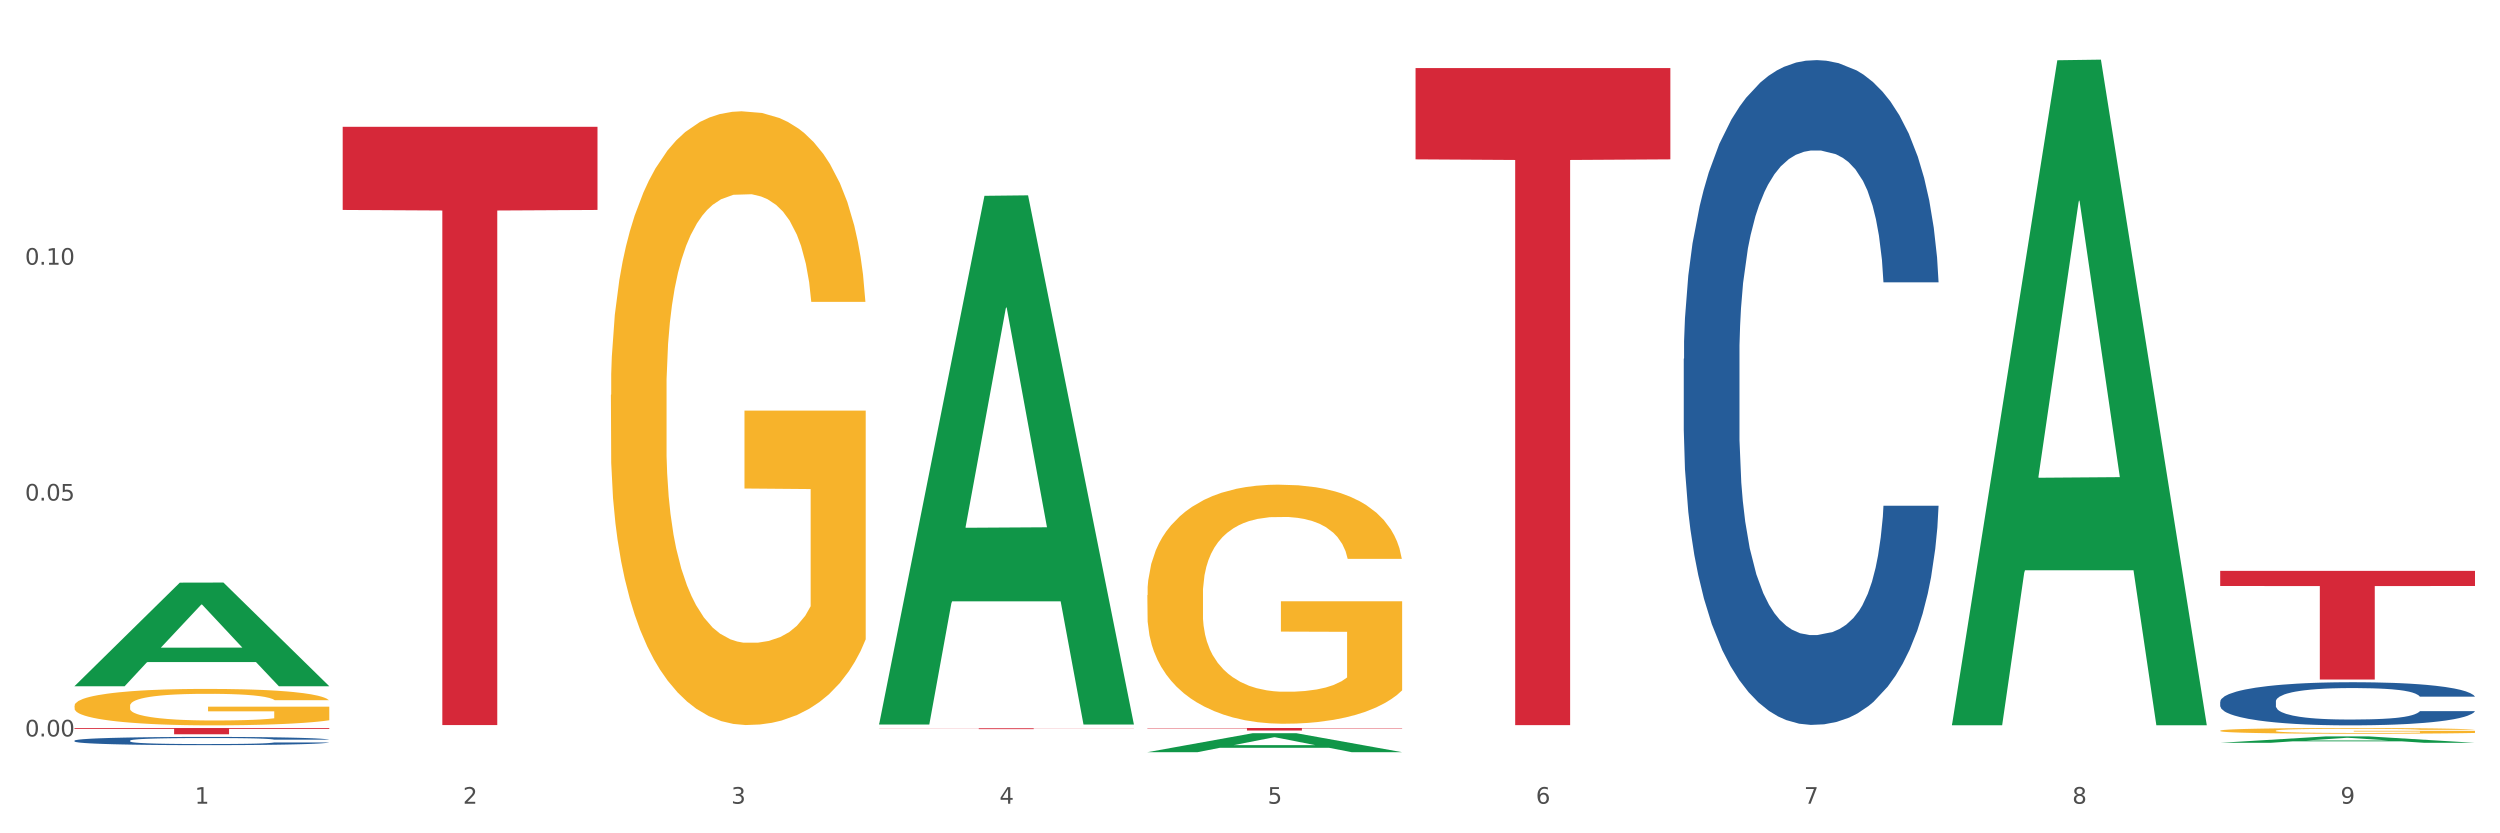 <?xml version="1.0" encoding="utf-8" standalone="no"?>
<!DOCTYPE svg PUBLIC "-//W3C//DTD SVG 1.1//EN"
  "http://www.w3.org/Graphics/SVG/1.1/DTD/svg11.dtd">
<svg xmlns:xlink="http://www.w3.org/1999/xlink" width="1080pt" height="360pt" viewBox="0 0 1080 360" xmlns="http://www.w3.org/2000/svg" version="1.1">
 <rect x="0" y="0" width="1080" height="360" fill="#333333" stroke="none"/>
 <defs>
  <style type="text/css">*{stroke-linejoin: round; stroke-linecap: butt}</style>
 </defs>
 <g id="figure_1">
  <g id="patch_1">
   <path d="M 0 360 
L 1080 360 
L 1080 0 
L 0 0 
z
" style="fill: #ffffff; stroke: #ffffff; stroke-linejoin: miter"/>
  </g>
  <g id="axes_1">
   <g id="matplotlib.axis_1">
    <g id="xtick_1">
     <g id="text_1">
      <!-- 1 -->
      <g style="fill: #4d4d4d" transform="translate(84.159 347.204) scale(0.096 -0.096)">
       <defs>
        <path id="DejaVuSans-31" d="M 794 531 
L 1825 531 
L 1825 4091 
L 703 3866 
L 703 4441 
L 1819 4666 
L 2450 4666 
L 2450 531 
L 3481 531 
L 3481 0 
L 794 0 
L 794 531 
z
" transform="scale(0.016)"/>
       </defs>
       <use xlink:href="#DejaVuSans-31"/>
      </g>
     </g>
    </g>
    <g id="xtick_2">
     <g id="text_2">
      <!-- 2 -->
      <g style="fill: #4d4d4d" transform="translate(200.027 347.204) scale(0.096 -0.096)">
       <defs>
        <path id="DejaVuSans-32" d="M 1228 531 
L 3431 531 
L 3431 0 
L 469 0 
L 469 531 
Q 828 903 1448 1529 
Q 2069 2156 2228 2338 
Q 2531 2678 2651 2914 
Q 2772 3150 2772 3378 
Q 2772 3750 2511 3984 
Q 2250 4219 1831 4219 
Q 1534 4219 1204 4116 
Q 875 4013 500 3803 
L 500 4441 
Q 881 4594 1212 4672 
Q 1544 4750 1819 4750 
Q 2544 4750 2975 4387 
Q 3406 4025 3406 3419 
Q 3406 3131 3298 2873 
Q 3191 2616 2906 2266 
Q 2828 2175 2409 1742 
Q 1991 1309 1228 531 
z
" transform="scale(0.016)"/>
       </defs>
       <use xlink:href="#DejaVuSans-32"/>
      </g>
     </g>
    </g>
    <g id="xtick_3">
     <g id="text_3">
      <!-- 3 -->
      <g style="fill: #4d4d4d" transform="translate(315.896 347.204) scale(0.096 -0.096)">
       <defs>
        <path id="DejaVuSans-33" d="M 2597 2516 
Q 3050 2419 3304 2112 
Q 3559 1806 3559 1356 
Q 3559 666 3084 287 
Q 2609 -91 1734 -91 
Q 1441 -91 1130 -33 
Q 819 25 488 141 
L 488 750 
Q 750 597 1062 519 
Q 1375 441 1716 441 
Q 2309 441 2620 675 
Q 2931 909 2931 1356 
Q 2931 1769 2642 2001 
Q 2353 2234 1838 2234 
L 1294 2234 
L 1294 2753 
L 1863 2753 
Q 2328 2753 2575 2939 
Q 2822 3125 2822 3475 
Q 2822 3834 2567 4026 
Q 2313 4219 1838 4219 
Q 1578 4219 1281 4162 
Q 984 4106 628 3988 
L 628 4550 
Q 988 4650 1302 4700 
Q 1616 4750 1894 4750 
Q 2613 4750 3031 4423 
Q 3450 4097 3450 3541 
Q 3450 3153 3228 2886 
Q 3006 2619 2597 2516 
z
" transform="scale(0.016)"/>
       </defs>
       <use xlink:href="#DejaVuSans-33"/>
      </g>
     </g>
    </g>
    <g id="xtick_4">
     <g id="text_4">
      <!-- 4 -->
      <g style="fill: #4d4d4d" transform="translate(431.765 347.204) scale(0.096 -0.096)">
       <defs>
        <path id="DejaVuSans-34" d="M 2419 4116 
L 825 1625 
L 2419 1625 
L 2419 4116 
z
M 2253 4666 
L 3047 4666 
L 3047 1625 
L 3713 1625 
L 3713 1100 
L 3047 1100 
L 3047 0 
L 2419 0 
L 2419 1100 
L 313 1100 
L 313 1709 
L 2253 4666 
z
" transform="scale(0.016)"/>
       </defs>
       <use xlink:href="#DejaVuSans-34"/>
      </g>
     </g>
    </g>
    <g id="xtick_5">
     <g id="text_5">
      <!-- 5 -->
      <g style="fill: #4d4d4d" transform="translate(547.634 347.204) scale(0.096 -0.096)">
       <defs>
        <path id="DejaVuSans-35" d="M 691 4666 
L 3169 4666 
L 3169 4134 
L 1269 4134 
L 1269 2991 
Q 1406 3038 1543 3061 
Q 1681 3084 1819 3084 
Q 2600 3084 3056 2656 
Q 3513 2228 3513 1497 
Q 3513 744 3044 326 
Q 2575 -91 1722 -91 
Q 1428 -91 1123 -41 
Q 819 9 494 109 
L 494 744 
Q 775 591 1075 516 
Q 1375 441 1709 441 
Q 2250 441 2565 725 
Q 2881 1009 2881 1497 
Q 2881 1984 2565 2268 
Q 2250 2553 1709 2553 
Q 1456 2553 1204 2497 
Q 953 2441 691 2322 
L 691 4666 
z
" transform="scale(0.016)"/>
       </defs>
       <use xlink:href="#DejaVuSans-35"/>
      </g>
     </g>
    </g>
    <g id="xtick_6">
     <g id="text_6">
      <!-- 6 -->
      <g style="fill: #4d4d4d" transform="translate(663.502 347.204) scale(0.096 -0.096)">
       <defs>
        <path id="DejaVuSans-36" d="M 2113 2584 
Q 1688 2584 1439 2293 
Q 1191 2003 1191 1497 
Q 1191 994 1439 701 
Q 1688 409 2113 409 
Q 2538 409 2786 701 
Q 3034 994 3034 1497 
Q 3034 2003 2786 2293 
Q 2538 2584 2113 2584 
z
M 3366 4563 
L 3366 3988 
Q 3128 4100 2886 4159 
Q 2644 4219 2406 4219 
Q 1781 4219 1451 3797 
Q 1122 3375 1075 2522 
Q 1259 2794 1537 2939 
Q 1816 3084 2150 3084 
Q 2853 3084 3261 2657 
Q 3669 2231 3669 1497 
Q 3669 778 3244 343 
Q 2819 -91 2113 -91 
Q 1303 -91 875 529 
Q 447 1150 447 2328 
Q 447 3434 972 4092 
Q 1497 4750 2381 4750 
Q 2619 4750 2861 4703 
Q 3103 4656 3366 4563 
z
" transform="scale(0.016)"/>
       </defs>
       <use xlink:href="#DejaVuSans-36"/>
      </g>
     </g>
    </g>
    <g id="xtick_7">
     <g id="text_7">
      <!-- 7 -->
      <g style="fill: #4d4d4d" transform="translate(779.371 347.204) scale(0.096 -0.096)">
       <defs>
        <path id="DejaVuSans-37" d="M 525 4666 
L 3525 4666 
L 3525 4397 
L 1831 0 
L 1172 0 
L 2766 4134 
L 525 4134 
L 525 4666 
z
" transform="scale(0.016)"/>
       </defs>
       <use xlink:href="#DejaVuSans-37"/>
      </g>
     </g>
    </g>
    <g id="xtick_8">
     <g id="text_8">
      <!-- 8 -->
      <g style="fill: #4d4d4d" transform="translate(895.24 347.204) scale(0.096 -0.096)">
       <defs>
        <path id="DejaVuSans-38" d="M 2034 2216 
Q 1584 2216 1326 1975 
Q 1069 1734 1069 1313 
Q 1069 891 1326 650 
Q 1584 409 2034 409 
Q 2484 409 2743 651 
Q 3003 894 3003 1313 
Q 3003 1734 2745 1975 
Q 2488 2216 2034 2216 
z
M 1403 2484 
Q 997 2584 770 2862 
Q 544 3141 544 3541 
Q 544 4100 942 4425 
Q 1341 4750 2034 4750 
Q 2731 4750 3128 4425 
Q 3525 4100 3525 3541 
Q 3525 3141 3298 2862 
Q 3072 2584 2669 2484 
Q 3125 2378 3379 2068 
Q 3634 1759 3634 1313 
Q 3634 634 3220 271 
Q 2806 -91 2034 -91 
Q 1263 -91 848 271 
Q 434 634 434 1313 
Q 434 1759 690 2068 
Q 947 2378 1403 2484 
z
M 1172 3481 
Q 1172 3119 1398 2916 
Q 1625 2713 2034 2713 
Q 2441 2713 2670 2916 
Q 2900 3119 2900 3481 
Q 2900 3844 2670 4047 
Q 2441 4250 2034 4250 
Q 1625 4250 1398 4047 
Q 1172 3844 1172 3481 
z
" transform="scale(0.016)"/>
       </defs>
       <use xlink:href="#DejaVuSans-38"/>
      </g>
     </g>
    </g>
    <g id="xtick_9">
     <g id="text_9">
      <!-- 9 -->
      <g style="fill: #4d4d4d" transform="translate(1011.108 347.204) scale(0.096 -0.096)">
       <defs>
        <path id="DejaVuSans-39" d="M 703 97 
L 703 672 
Q 941 559 1184 500 
Q 1428 441 1663 441 
Q 2288 441 2617 861 
Q 2947 1281 2994 2138 
Q 2813 1869 2534 1725 
Q 2256 1581 1919 1581 
Q 1219 1581 811 2004 
Q 403 2428 403 3163 
Q 403 3881 828 4315 
Q 1253 4750 1959 4750 
Q 2769 4750 3195 4129 
Q 3622 3509 3622 2328 
Q 3622 1225 3098 567 
Q 2575 -91 1691 -91 
Q 1453 -91 1209 -44 
Q 966 3 703 97 
z
M 1959 2075 
Q 2384 2075 2632 2365 
Q 2881 2656 2881 3163 
Q 2881 3666 2632 3958 
Q 2384 4250 1959 4250 
Q 1534 4250 1286 3958 
Q 1038 3666 1038 3163 
Q 1038 2656 1286 2365 
Q 1534 2075 1959 2075 
z
" transform="scale(0.016)"/>
       </defs>
       <use xlink:href="#DejaVuSans-39"/>
      </g>
     </g>
    </g>
    <g id="xtick_10"/>
    <g id="xtick_11"/>
    <g id="xtick_12"/>
    <g id="xtick_13"/>
    <g id="xtick_14"/>
    <g id="xtick_15"/>
    <g id="xtick_16"/>
    <g id="xtick_17"/>
   </g>
   <g id="matplotlib.axis_2">
    <g id="ytick_1">
     <g id="text_10">
      <!-- 0.00 -->
      <g style="fill: #4d4d4d" transform="translate(10.8 318.155) scale(0.096 -0.096)">
       <defs>
        <path id="DejaVuSans-30" d="M 2034 4250 
Q 1547 4250 1301 3770 
Q 1056 3291 1056 2328 
Q 1056 1369 1301 889 
Q 1547 409 2034 409 
Q 2525 409 2770 889 
Q 3016 1369 3016 2328 
Q 3016 3291 2770 3770 
Q 2525 4250 2034 4250 
z
M 2034 4750 
Q 2819 4750 3233 4129 
Q 3647 3509 3647 2328 
Q 3647 1150 3233 529 
Q 2819 -91 2034 -91 
Q 1250 -91 836 529 
Q 422 1150 422 2328 
Q 422 3509 836 4129 
Q 1250 4750 2034 4750 
z
" transform="scale(0.016)"/>
        <path id="DejaVuSans-2e" d="M 684 794 
L 1344 794 
L 1344 0 
L 684 0 
L 684 794 
z
" transform="scale(0.016)"/>
       </defs>
       <use xlink:href="#DejaVuSans-30"/>
       <use xlink:href="#DejaVuSans-2e" transform="translate(63.623 0)"/>
       <use xlink:href="#DejaVuSans-30" transform="translate(95.41 0)"/>
       <use xlink:href="#DejaVuSans-30" transform="translate(159.033 0)"/>
      </g>
     </g>
    </g>
    <g id="ytick_2">
     <g id="text_11">
      <!-- 0.05 -->
      <g style="fill: #4d4d4d" transform="translate(10.8 216.255) scale(0.096 -0.096)">
       <use xlink:href="#DejaVuSans-30"/>
       <use xlink:href="#DejaVuSans-2e" transform="translate(63.623 0)"/>
       <use xlink:href="#DejaVuSans-30" transform="translate(95.41 0)"/>
       <use xlink:href="#DejaVuSans-35" transform="translate(159.033 0)"/>
      </g>
     </g>
    </g>
    <g id="ytick_3">
     <g id="text_12">
      <!-- 0.10 -->
      <g style="fill: #4d4d4d" transform="translate(10.8 114.355) scale(0.096 -0.096)">
       <use xlink:href="#DejaVuSans-30"/>
       <use xlink:href="#DejaVuSans-2e" transform="translate(63.623 0)"/>
       <use xlink:href="#DejaVuSans-31" transform="translate(95.41 0)"/>
       <use xlink:href="#DejaVuSans-30" transform="translate(159.033 0)"/>
      </g>
     </g>
    </g>
    <g id="ytick_4"/>
    <g id="ytick_5"/>
    <g id="ytick_6"/>
   </g>
   <g id="PolyCollection_1">
    <path d="M 32.175 296.369 
L 32.288 296.327 
L 77.68 251.701 
L 96.518 251.659 
L 142.25 296.453 
L 120.462 296.453 
L 110.589 286.022 
L 63.722 286.022 
L 63.382 286.191 
L 53.85 296.453 
L 32.175 296.453 
L 32.175 296.369 
L 69.623 279.798 
L 104.689 279.755 
L 87.326 261.207 
L 87.099 261.123 
L 86.872 261.249 
L 69.51 279.755 
L 69.623 279.798 
L 32.175 296.369 
z
" clip-path="url(#p9d1b2163cc)" style="fill: #109648"/>
    <path d="M 495.65 257.1 
L 495.78 257.006 
L 495.78 253.61 
L 496.04 250.685 
L 497.339 243.61 
L 499.289 237.761 
L 500.718 234.648 
L 502.148 232.101 
L 503.837 229.554 
L 505.917 226.913 
L 509.685 223.045 
L 512.025 221.064 
L 514.884 218.989 
L 520.082 215.97 
L 523.851 214.272 
L 527.75 212.857 
L 534.118 211.159 
L 538.276 210.404 
L 542.695 209.838 
L 548.023 209.461 
L 552.052 209.366 
L 560.889 209.649 
L 568.427 210.498 
L 572.066 211.159 
L 576.744 212.291 
L 579.214 213.045 
L 583.242 214.555 
L 587.401 216.536 
L 590.26 218.234 
L 594.549 221.441 
L 597.798 224.649 
L 600.787 228.611 
L 602.346 231.347 
L 603.516 233.894 
L 604.556 236.818 
L 605.595 241.441 
L 582.203 241.441 
L 581.293 238.139 
L 579.863 235.026 
L 577.784 232.007 
L 575.965 230.12 
L 572.846 227.762 
L 569.986 226.252 
L 566.997 225.12 
L 563.359 224.177 
L 560.499 223.705 
L 556.471 223.328 
L 548.543 223.422 
L 543.215 224.177 
L 539.576 225.12 
L 537.237 225.969 
L 535.157 226.913 
L 532.818 228.233 
L 530.089 230.215 
L 528.14 232.007 
L 526.19 234.271 
L 524.631 236.535 
L 523.201 239.176 
L 522.032 242.007 
L 521.122 244.931 
L 520.342 248.516 
L 519.692 254.459 
L 519.692 267.383 
L 519.952 270.307 
L 520.602 274.175 
L 521.382 277.1 
L 522.681 280.59 
L 523.851 282.948 
L 526.06 286.344 
L 528.529 289.175 
L 530.479 290.967 
L 532.428 292.476 
L 535.807 294.552 
L 539.576 296.25 
L 542.825 297.287 
L 547.244 298.231 
L 550.233 298.608 
L 552.832 298.797 
L 559.2 298.797 
L 563.748 298.514 
L 568.817 297.853 
L 572.716 297.004 
L 575.965 295.967 
L 579.603 294.269 
L 581.943 292.665 
L 581.943 272.949 
L 553.352 272.854 
L 553.352 259.742 
L 605.725 259.742 
L 605.725 298.231 
L 603.516 300.212 
L 601.047 302.004 
L 598.447 303.608 
L 594.549 305.589 
L 589.87 307.476 
L 585.711 308.796 
L 581.293 309.928 
L 576.094 310.966 
L 569.337 311.91 
L 565.178 312.287 
L 559.98 312.57 
L 553.871 312.664 
L 548.543 312.476 
L 543.345 312.004 
L 537.887 311.155 
L 532.558 309.928 
L 528.529 308.702 
L 524.501 307.193 
L 520.212 305.212 
L 516.833 303.325 
L 514.234 301.627 
L 511.375 299.457 
L 508.256 296.627 
L 505.917 294.08 
L 503.837 291.439 
L 501.628 288.043 
L 500.068 285.118 
L 498.509 281.439 
L 497.599 278.703 
L 496.56 274.458 
L 495.78 268.515 
L 495.65 257.1 
z
" clip-path="url(#p9d1b2163cc)" style="fill: #f7b32b"/>
    <path d="M 959.125 315.649 
L 959.255 315.647 
L 959.255 315.566 
L 959.515 315.496 
L 960.814 315.327 
L 962.764 315.187 
L 964.193 315.113 
L 965.623 315.052 
L 967.312 314.991 
L 969.391 314.928 
L 973.16 314.835 
L 975.5 314.788 
L 978.359 314.738 
L 983.557 314.666 
L 987.326 314.625 
L 991.225 314.591 
L 997.593 314.551 
L 1001.751 314.533 
L 1006.17 314.519 
L 1011.498 314.51 
L 1015.527 314.508 
L 1024.364 314.515 
L 1031.902 314.535 
L 1035.541 314.551 
L 1040.219 314.578 
L 1042.688 314.596 
L 1046.717 314.632 
L 1050.876 314.679 
L 1053.735 314.72 
L 1058.024 314.797 
L 1061.273 314.873 
L 1064.262 314.968 
L 1065.821 315.034 
L 1066.991 315.094 
L 1068.03 315.164 
L 1069.07 315.275 
L 1045.677 315.275 
L 1044.768 315.196 
L 1043.338 315.122 
L 1041.259 315.049 
L 1039.439 315.004 
L 1036.32 314.948 
L 1033.461 314.912 
L 1030.472 314.885 
L 1026.833 314.862 
L 1023.974 314.851 
L 1019.946 314.842 
L 1012.018 314.844 
L 1006.69 314.862 
L 1003.051 314.885 
L 1000.712 314.905 
L 998.632 314.928 
L 996.293 314.959 
L 993.564 315.007 
L 991.614 315.049 
L 989.665 315.103 
L 988.106 315.158 
L 986.676 315.221 
L 985.506 315.288 
L 984.597 315.358 
L 983.817 315.444 
L 983.167 315.586 
L 983.167 315.895 
L 983.427 315.965 
L 984.077 316.058 
L 984.857 316.128 
L 986.156 316.211 
L 987.326 316.267 
L 989.535 316.349 
L 992.004 316.416 
L 993.954 316.459 
L 995.903 316.495 
L 999.282 316.545 
L 1003.051 316.585 
L 1006.3 316.61 
L 1010.718 316.633 
L 1013.708 316.642 
L 1016.307 316.646 
L 1022.675 316.646 
L 1027.223 316.64 
L 1032.292 316.624 
L 1036.19 316.604 
L 1039.439 316.579 
L 1043.078 316.538 
L 1045.418 316.5 
L 1045.418 316.028 
L 1016.827 316.026 
L 1016.827 315.713 
L 1069.2 315.713 
L 1069.2 316.633 
L 1066.991 316.68 
L 1064.521 316.723 
L 1061.922 316.761 
L 1058.024 316.809 
L 1053.345 316.854 
L 1049.186 316.885 
L 1044.768 316.913 
L 1039.569 316.937 
L 1032.811 316.96 
L 1028.653 316.969 
L 1023.454 316.976 
L 1017.346 316.978 
L 1012.018 316.973 
L 1006.82 316.962 
L 1001.361 316.942 
L 996.033 316.913 
L 992.004 316.883 
L 987.976 316.847 
L 983.687 316.8 
L 980.308 316.755 
L 977.709 316.714 
L 974.85 316.662 
L 971.731 316.594 
L 969.391 316.534 
L 967.312 316.47 
L 965.103 316.389 
L 963.543 316.319 
L 961.984 316.231 
L 961.074 316.166 
L 960.034 316.064 
L 959.255 315.922 
L 959.125 315.649 
z
" clip-path="url(#p9d1b2163cc)" style="fill: #f7b32b"/>
    <path d="M 959.125 303.091 
L 959.255 303.074 
L 959.255 302.598 
L 959.645 301.951 
L 961.076 300.76 
L 962.898 299.858 
L 966.021 298.803 
L 967.712 298.361 
L 969.924 297.867 
L 974.478 297.067 
L 979.683 296.386 
L 983.326 296.012 
L 986.058 295.774 
L 992.173 295.348 
L 995.686 295.161 
L 999.33 295.008 
L 1002.452 294.906 
L 1007.657 294.787 
L 1011.82 294.736 
L 1016.635 294.719 
L 1020.668 294.736 
L 1026.003 294.804 
L 1033.809 295.008 
L 1036.802 295.127 
L 1040.835 295.331 
L 1044.999 295.604 
L 1048.382 295.876 
L 1052.285 296.267 
L 1056.319 296.778 
L 1060.222 297.425 
L 1062.955 298.02 
L 1065.167 298.65 
L 1067.118 299.416 
L 1068.549 300.249 
L 1069.2 300.947 
L 1045.389 300.947 
L 1044.739 300.318 
L 1043.438 299.637 
L 1042.137 299.177 
L 1040.705 298.803 
L 1038.493 298.378 
L 1036.542 298.105 
L 1033.289 297.782 
L 1030.296 297.578 
L 1027.824 297.459 
L 1024.832 297.356 
L 1018.456 297.254 
L 1013.902 297.254 
L 1011.04 297.288 
L 1007.527 297.373 
L 1004.534 297.493 
L 1001.021 297.697 
L 998.289 297.918 
L 995.556 298.207 
L 993.995 298.412 
L 991.653 298.786 
L 990.092 299.092 
L 988.01 299.62 
L 986.839 299.994 
L 984.757 300.964 
L 983.846 301.679 
L 983.456 302.172 
L 983.196 302.717 
L 983.196 305.372 
L 983.976 306.563 
L 984.627 307.074 
L 985.668 307.652 
L 987.619 308.401 
L 990.482 309.133 
L 993.474 309.66 
L 995.947 309.984 
L 998.289 310.222 
L 1000.631 310.409 
L 1003.493 310.579 
L 1005.835 310.681 
L 1009.348 310.783 
L 1013.512 310.834 
L 1016.765 310.834 
L 1023.4 310.749 
L 1026.393 310.664 
L 1029.255 310.545 
L 1032.378 310.358 
L 1034.85 310.154 
L 1036.282 310.001 
L 1038.624 309.677 
L 1040.445 309.337 
L 1042.006 308.945 
L 1043.047 308.605 
L 1044.218 308.095 
L 1045.129 307.516 
L 1045.389 307.21 
L 1069.2 307.21 
L 1068.68 307.822 
L 1067.769 308.418 
L 1065.947 309.218 
L 1064.516 309.677 
L 1062.304 310.239 
L 1059.962 310.715 
L 1056.709 311.243 
L 1053.717 311.634 
L 1050.594 311.975 
L 1047.211 312.281 
L 1041.096 312.706 
L 1038.884 312.825 
L 1034.2 313.03 
L 1030.557 313.149 
L 1025.222 313.268 
L 1019.757 313.336 
L 1014.032 313.353 
L 1008.958 313.319 
L 1003.363 313.217 
L 999.85 313.115 
L 995.947 312.962 
L 991.393 312.723 
L 987.099 312.434 
L 983.065 312.094 
L 979.292 311.702 
L 975.779 311.26 
L 971.225 310.528 
L 967.842 309.813 
L 965.37 309.15 
L 963.679 308.588 
L 961.987 307.873 
L 961.076 307.38 
L 959.645 306.189 
L 959.125 305.082 
L 959.125 303.091 
z
" clip-path="url(#p9d1b2163cc)" style="fill: #255c99"/>
    <path d="M 727.387 155.008 
L 727.517 154.746 
L 727.517 147.402 
L 727.908 137.435 
L 729.339 119.075 
L 731.161 105.174 
L 734.283 88.913 
L 735.975 82.093 
L 738.187 74.487 
L 742.741 62.16 
L 747.945 51.669 
L 751.588 45.898 
L 754.321 42.226 
L 760.436 35.669 
L 763.949 32.784 
L 767.592 30.424 
L 770.715 28.85 
L 775.919 27.014 
L 780.083 26.227 
L 784.897 25.965 
L 788.931 26.227 
L 794.265 27.276 
L 802.072 30.424 
L 805.065 32.26 
L 809.098 35.407 
L 813.262 39.604 
L 816.645 43.8 
L 820.548 49.833 
L 824.581 57.701 
L 828.485 67.668 
L 831.217 76.848 
L 833.429 86.552 
L 835.381 98.355 
L 836.812 111.207 
L 837.463 121.961 
L 813.652 121.961 
L 813.001 112.256 
L 811.7 101.765 
L 810.399 94.683 
L 808.968 88.913 
L 806.756 82.356 
L 804.804 78.159 
L 801.551 73.176 
L 798.559 70.028 
L 796.087 68.192 
L 793.094 66.619 
L 786.719 65.045 
L 782.165 65.045 
L 779.302 65.57 
L 775.789 66.881 
L 772.797 68.717 
L 769.284 71.864 
L 766.551 75.274 
L 763.819 79.733 
L 762.257 82.88 
L 759.915 88.651 
L 758.354 93.372 
L 756.272 101.502 
L 755.101 107.273 
L 753.019 122.223 
L 752.109 133.239 
L 751.718 140.845 
L 751.458 149.238 
L 751.458 190.154 
L 752.239 208.514 
L 752.889 216.383 
L 753.93 225.3 
L 755.882 236.841 
L 758.744 248.119 
L 761.737 256.25 
L 764.209 261.233 
L 766.551 264.905 
L 768.893 267.79 
L 771.756 270.413 
L 774.098 271.987 
L 777.611 273.56 
L 781.774 274.347 
L 785.027 274.347 
L 791.663 273.036 
L 794.656 271.724 
L 797.518 269.888 
L 800.641 267.003 
L 803.113 263.856 
L 804.544 261.495 
L 806.886 256.512 
L 808.708 251.266 
L 810.269 245.234 
L 811.31 239.988 
L 812.481 232.119 
L 813.392 223.202 
L 813.652 218.481 
L 837.463 218.481 
L 836.942 227.923 
L 836.031 237.103 
L 834.21 249.43 
L 832.779 256.512 
L 830.567 265.167 
L 828.225 272.511 
L 824.972 280.642 
L 821.979 286.674 
L 818.856 291.92 
L 815.474 296.641 
L 809.358 303.198 
L 807.146 305.034 
L 802.462 308.182 
L 798.819 310.018 
L 793.485 311.854 
L 788.02 312.903 
L 782.295 313.165 
L 777.22 312.64 
L 771.626 311.067 
L 768.113 309.493 
L 764.209 307.133 
L 759.655 303.461 
L 755.362 299.002 
L 751.328 293.756 
L 747.555 287.724 
L 744.042 280.904 
L 739.488 269.626 
L 736.105 258.61 
L 733.633 248.381 
L 731.941 239.726 
L 730.25 228.71 
L 729.339 221.104 
L 727.908 202.744 
L 727.387 185.695 
L 727.387 155.008 
z
" clip-path="url(#p9d1b2163cc)" style="fill: #255c99"/>
    <path d="M 32.175 319.947 
L 32.305 319.944 
L 32.305 319.853 
L 32.695 319.729 
L 34.127 319.502 
L 35.948 319.329 
L 39.071 319.128 
L 40.762 319.043 
L 42.974 318.949 
L 47.528 318.796 
L 52.733 318.666 
L 56.376 318.594 
L 59.108 318.549 
L 65.224 318.468 
L 68.737 318.432 
L 72.38 318.403 
L 75.503 318.383 
L 80.707 318.36 
L 84.871 318.351 
L 89.685 318.347 
L 93.718 318.351 
L 99.053 318.364 
L 106.86 318.403 
L 109.852 318.425 
L 113.886 318.464 
L 118.049 318.516 
L 121.432 318.568 
L 125.336 318.643 
L 129.369 318.741 
L 133.273 318.864 
L 136.005 318.978 
L 138.217 319.098 
L 140.168 319.245 
L 141.6 319.404 
L 142.25 319.537 
L 118.44 319.537 
L 117.789 319.417 
L 116.488 319.287 
L 115.187 319.199 
L 113.756 319.128 
L 111.544 319.046 
L 109.592 318.994 
L 106.339 318.933 
L 103.347 318.894 
L 100.874 318.871 
L 97.882 318.851 
L 91.506 318.832 
L 86.952 318.832 
L 84.09 318.838 
L 80.577 318.855 
L 77.584 318.877 
L 74.071 318.916 
L 71.339 318.959 
L 68.607 319.014 
L 67.045 319.053 
L 64.703 319.124 
L 63.142 319.183 
L 61.06 319.284 
L 59.889 319.355 
L 57.807 319.541 
L 56.896 319.677 
L 56.506 319.771 
L 56.246 319.876 
L 56.246 320.383 
L 57.027 320.61 
L 57.677 320.708 
L 58.718 320.818 
L 60.67 320.961 
L 63.532 321.101 
L 66.525 321.202 
L 68.997 321.264 
L 71.339 321.309 
L 73.681 321.345 
L 76.543 321.378 
L 78.885 321.397 
L 82.398 321.417 
L 86.562 321.426 
L 89.815 321.426 
L 96.451 321.41 
L 99.443 321.394 
L 102.306 321.371 
L 105.428 321.335 
L 107.901 321.296 
L 109.332 321.267 
L 111.674 321.205 
L 113.495 321.14 
L 115.057 321.066 
L 116.098 321 
L 117.269 320.903 
L 118.179 320.792 
L 118.44 320.734 
L 142.25 320.734 
L 141.73 320.851 
L 140.819 320.965 
L 138.997 321.118 
L 137.566 321.205 
L 135.354 321.313 
L 133.012 321.404 
L 129.759 321.504 
L 126.767 321.579 
L 123.644 321.644 
L 120.261 321.703 
L 114.146 321.784 
L 111.934 321.807 
L 107.25 321.846 
L 103.607 321.869 
L 98.272 321.891 
L 92.807 321.904 
L 87.083 321.908 
L 82.008 321.901 
L 76.413 321.882 
L 72.9 321.862 
L 68.997 321.833 
L 64.443 321.787 
L 60.149 321.732 
L 56.116 321.667 
L 52.342 321.592 
L 48.829 321.508 
L 44.275 321.368 
L 40.893 321.231 
L 38.42 321.105 
L 36.729 320.997 
L 35.037 320.861 
L 34.127 320.766 
L 32.695 320.539 
L 32.175 320.327 
L 32.175 319.947 
z
" clip-path="url(#p9d1b2163cc)" style="fill: #255c99"/>
    <path d="M 32.175 314.508 
L 142.25 314.508 
L 142.25 314.881 
L 98.951 314.884 
L 98.951 317.192 
L 75.214 317.192 
L 75.214 314.884 
L 32.175 314.881 
L 32.175 314.511 
L 32.175 314.508 
z
" clip-path="url(#p9d1b2163cc)" style="fill: #d62839"/>
    <path d="M 148.044 54.78 
L 258.119 54.78 
L 258.119 90.697 
L 214.819 90.939 
L 214.819 313.232 
L 191.083 313.232 
L 191.083 90.939 
L 148.044 90.697 
L 148.044 55.023 
L 148.044 54.78 
z
" clip-path="url(#p9d1b2163cc)" style="fill: #d62839"/>
    <path d="M 379.781 314.612 
L 489.856 314.612 
L 489.856 314.665 
L 446.557 314.666 
L 446.557 314.996 
L 422.82 314.996 
L 422.82 314.666 
L 379.781 314.665 
L 379.781 314.612 
L 379.781 314.612 
z
" clip-path="url(#p9d1b2163cc)" style="fill: #d62839"/>
    <path d="M 495.65 314.508 
L 605.725 314.508 
L 605.725 314.658 
L 562.425 314.659 
L 562.425 315.584 
L 538.689 315.584 
L 538.689 314.659 
L 495.65 314.658 
L 495.65 314.509 
L 495.65 314.508 
z
" clip-path="url(#p9d1b2163cc)" style="fill: #d62839"/>
    <path d="M 611.519 29.394 
L 721.594 29.394 
L 721.594 68.841 
L 678.294 69.108 
L 678.294 313.251 
L 654.557 313.251 
L 654.557 69.108 
L 611.519 68.841 
L 611.519 29.661 
L 611.519 29.394 
z
" clip-path="url(#p9d1b2163cc)" style="fill: #d62839"/>
    <path d="M 959.125 246.624 
L 1069.2 246.624 
L 1069.2 253.147 
L 1025.9 253.191 
L 1025.9 293.564 
L 1002.164 293.564 
L 1002.164 253.191 
L 959.125 253.147 
L 959.125 246.668 
L 959.125 246.624 
z
" clip-path="url(#p9d1b2163cc)" style="fill: #d62839"/>
    <path d="M 263.912 170.597 
L 264.042 170.355 
L 264.042 161.638 
L 264.302 154.131 
L 265.602 135.97 
L 267.551 120.957 
L 268.981 112.966 
L 270.41 106.428 
L 272.1 99.89 
L 274.179 93.11 
L 277.948 83.181 
L 280.287 78.096 
L 283.146 72.769 
L 288.345 65.02 
L 292.114 60.661 
L 296.012 57.029 
L 302.38 52.67 
L 306.539 50.733 
L 310.958 49.28 
L 316.286 48.312 
L 320.315 48.07 
L 329.152 48.796 
L 336.689 50.975 
L 340.328 52.67 
L 345.007 55.576 
L 347.476 57.513 
L 351.505 61.388 
L 355.663 66.473 
L 358.523 70.832 
L 362.811 79.065 
L 366.06 87.298 
L 369.049 97.468 
L 370.609 104.491 
L 371.778 111.029 
L 372.818 118.535 
L 373.858 130.401 
L 350.465 130.401 
L 349.555 121.925 
L 348.126 113.934 
L 346.047 106.186 
L 344.227 101.343 
L 341.108 95.289 
L 338.249 91.414 
L 335.26 88.509 
L 331.621 86.087 
L 328.762 84.876 
L 324.733 83.908 
L 316.806 84.15 
L 311.477 86.087 
L 307.839 88.509 
L 305.499 90.688 
L 303.42 93.11 
L 301.081 96.5 
L 298.352 101.585 
L 296.402 106.186 
L 294.453 111.997 
L 292.893 117.809 
L 291.464 124.589 
L 290.294 131.853 
L 289.384 139.36 
L 288.605 148.562 
L 287.955 163.817 
L 287.955 196.992 
L 288.215 204.498 
L 288.865 214.427 
L 289.644 221.933 
L 290.944 230.893 
L 292.114 236.946 
L 294.323 245.664 
L 296.792 252.928 
L 298.741 257.529 
L 300.691 261.404 
L 304.07 266.731 
L 307.839 271.09 
L 311.088 273.753 
L 315.506 276.175 
L 318.495 277.143 
L 321.094 277.628 
L 327.462 277.628 
L 332.011 276.901 
L 337.079 275.206 
L 340.978 273.027 
L 344.227 270.363 
L 347.866 266.004 
L 350.205 261.888 
L 350.205 211.279 
L 321.614 211.036 
L 321.614 177.378 
L 373.988 177.378 
L 373.988 276.175 
L 371.778 281.26 
L 369.309 285.861 
L 366.71 289.977 
L 362.811 295.062 
L 358.133 299.905 
L 353.974 303.295 
L 349.555 306.201 
L 344.357 308.865 
L 337.599 311.286 
L 333.44 312.255 
L 328.242 312.981 
L 322.134 313.224 
L 316.806 312.739 
L 311.607 311.529 
L 306.149 309.349 
L 300.821 306.201 
L 296.792 303.053 
L 292.763 299.179 
L 288.475 294.094 
L 285.096 289.251 
L 282.497 284.892 
L 279.637 279.323 
L 276.518 272.058 
L 274.179 265.52 
L 272.1 258.74 
L 269.891 250.023 
L 268.331 242.516 
L 266.772 233.072 
L 265.862 226.05 
L 264.822 215.153 
L 264.042 199.898 
L 263.912 170.597 
z
" clip-path="url(#p9d1b2163cc)" style="fill: #f7b32b"/>
    <path d="M 32.175 304.884 
L 32.305 304.87 
L 32.305 304.352 
L 32.565 303.906 
L 33.864 302.828 
L 35.814 301.936 
L 37.243 301.462 
L 38.673 301.074 
L 40.362 300.685 
L 42.442 300.283 
L 46.211 299.693 
L 48.55 299.391 
L 51.409 299.075 
L 56.607 298.615 
L 60.376 298.356 
L 64.275 298.14 
L 70.643 297.882 
L 74.802 297.767 
L 79.22 297.68 
L 84.548 297.623 
L 88.577 297.608 
L 97.414 297.652 
L 104.952 297.781 
L 108.591 297.882 
L 113.269 298.054 
L 115.739 298.169 
L 119.767 298.399 
L 123.926 298.701 
L 126.785 298.96 
L 131.074 299.449 
L 134.323 299.938 
L 137.312 300.542 
L 138.871 300.959 
L 140.041 301.347 
L 141.081 301.793 
L 142.12 302.497 
L 118.728 302.497 
L 117.818 301.994 
L 116.388 301.519 
L 114.309 301.059 
L 112.49 300.772 
L 109.371 300.412 
L 106.512 300.182 
L 103.522 300.01 
L 99.884 299.866 
L 97.025 299.794 
L 92.996 299.736 
L 85.068 299.751 
L 79.74 299.866 
L 76.101 300.01 
L 73.762 300.139 
L 71.683 300.283 
L 69.343 300.484 
L 66.614 300.786 
L 64.665 301.059 
L 62.715 301.404 
L 61.156 301.749 
L 59.726 302.152 
L 58.557 302.583 
L 57.647 303.029 
L 56.867 303.576 
L 56.217 304.481 
L 56.217 306.451 
L 56.477 306.897 
L 57.127 307.487 
L 57.907 307.932 
L 59.206 308.464 
L 60.376 308.824 
L 62.585 309.341 
L 65.055 309.773 
L 67.004 310.046 
L 68.953 310.276 
L 72.332 310.592 
L 76.101 310.851 
L 79.35 311.009 
L 83.769 311.153 
L 86.758 311.211 
L 89.357 311.239 
L 95.725 311.239 
L 100.274 311.196 
L 105.342 311.096 
L 109.241 310.966 
L 112.49 310.808 
L 116.129 310.549 
L 118.468 310.305 
L 118.468 307.3 
L 89.877 307.285 
L 89.877 305.287 
L 142.25 305.287 
L 142.25 311.153 
L 140.041 311.455 
L 137.572 311.728 
L 134.973 311.973 
L 131.074 312.275 
L 126.395 312.562 
L 122.237 312.763 
L 117.818 312.936 
L 112.62 313.094 
L 105.862 313.238 
L 101.703 313.295 
L 96.505 313.339 
L 90.397 313.353 
L 85.068 313.324 
L 79.87 313.252 
L 74.412 313.123 
L 69.083 312.936 
L 65.055 312.749 
L 61.026 312.519 
L 56.737 312.217 
L 53.358 311.93 
L 50.759 311.671 
L 47.9 311.34 
L 44.781 310.909 
L 42.442 310.52 
L 40.362 310.118 
L 38.153 309.6 
L 36.594 309.154 
L 35.034 308.594 
L 34.124 308.177 
L 33.085 307.53 
L 32.305 306.624 
L 32.175 304.884 
z
" clip-path="url(#p9d1b2163cc)" style="fill: #f7b32b"/>
    <path d="M 959.125 320.894 
L 959.238 320.892 
L 1004.63 318.136 
L 1023.468 318.133 
L 1069.2 320.9 
L 1047.412 320.9 
L 1037.539 320.255 
L 990.672 320.255 
L 990.332 320.266 
L 980.799 320.9 
L 959.125 320.9 
L 959.125 320.894 
L 996.573 319.871 
L 1031.638 319.868 
L 1014.276 318.723 
L 1014.049 318.717 
L 1013.822 318.725 
L 996.46 319.868 
L 996.573 319.871 
L 959.125 320.894 
z
" clip-path="url(#p9d1b2163cc)" style="fill: #109648"/>
    <path d="M 379.781 312.576 
L 379.895 312.362 
L 425.286 84.595 
L 444.124 84.38 
L 489.856 313.006 
L 468.068 313.006 
L 458.196 259.767 
L 411.328 259.767 
L 410.988 260.626 
L 401.456 313.006 
L 379.781 313.006 
L 379.781 312.576 
L 417.229 227.996 
L 452.295 227.781 
L 434.932 133.11 
L 434.705 132.681 
L 434.478 133.325 
L 417.116 227.781 
L 417.229 227.996 
L 379.781 312.576 
z
" clip-path="url(#p9d1b2163cc)" style="fill: #109648"/>
    <path d="M 495.65 324.934 
L 495.763 324.926 
L 541.155 316.747 
L 559.993 316.739 
L 605.725 324.95 
L 583.937 324.95 
L 574.064 323.038 
L 527.197 323.038 
L 526.857 323.068 
L 517.324 324.95 
L 495.65 324.95 
L 495.65 324.934 
L 533.098 321.897 
L 568.163 321.889 
L 550.801 318.489 
L 550.574 318.473 
L 550.347 318.497 
L 532.985 321.889 
L 533.098 321.897 
L 495.65 324.934 
z
" clip-path="url(#p9d1b2163cc)" style="fill: #109648"/>
    <path d="M 843.256 312.771 
L 843.369 312.501 
L 888.761 26.03 
L 907.599 25.759 
L 953.331 313.311 
L 931.543 313.311 
L 921.67 246.35 
L 874.803 246.35 
L 874.463 247.43 
L 864.931 313.311 
L 843.256 313.311 
L 843.256 312.771 
L 880.704 206.39 
L 915.77 206.12 
L 898.407 87.05 
L 898.18 86.51 
L 897.953 87.32 
L 880.591 206.12 
L 880.704 206.39 
L 843.256 312.771 
z
" clip-path="url(#p9d1b2163cc)" style="fill: #109648"/>
   </g>
  </g>
 </g>
 <defs>
  <clipPath id="p9d1b2163cc">
   <rect x="32.175" y="10.8" width="1037.025" height="329.109"/>
  </clipPath>
 </defs>
</svg>
